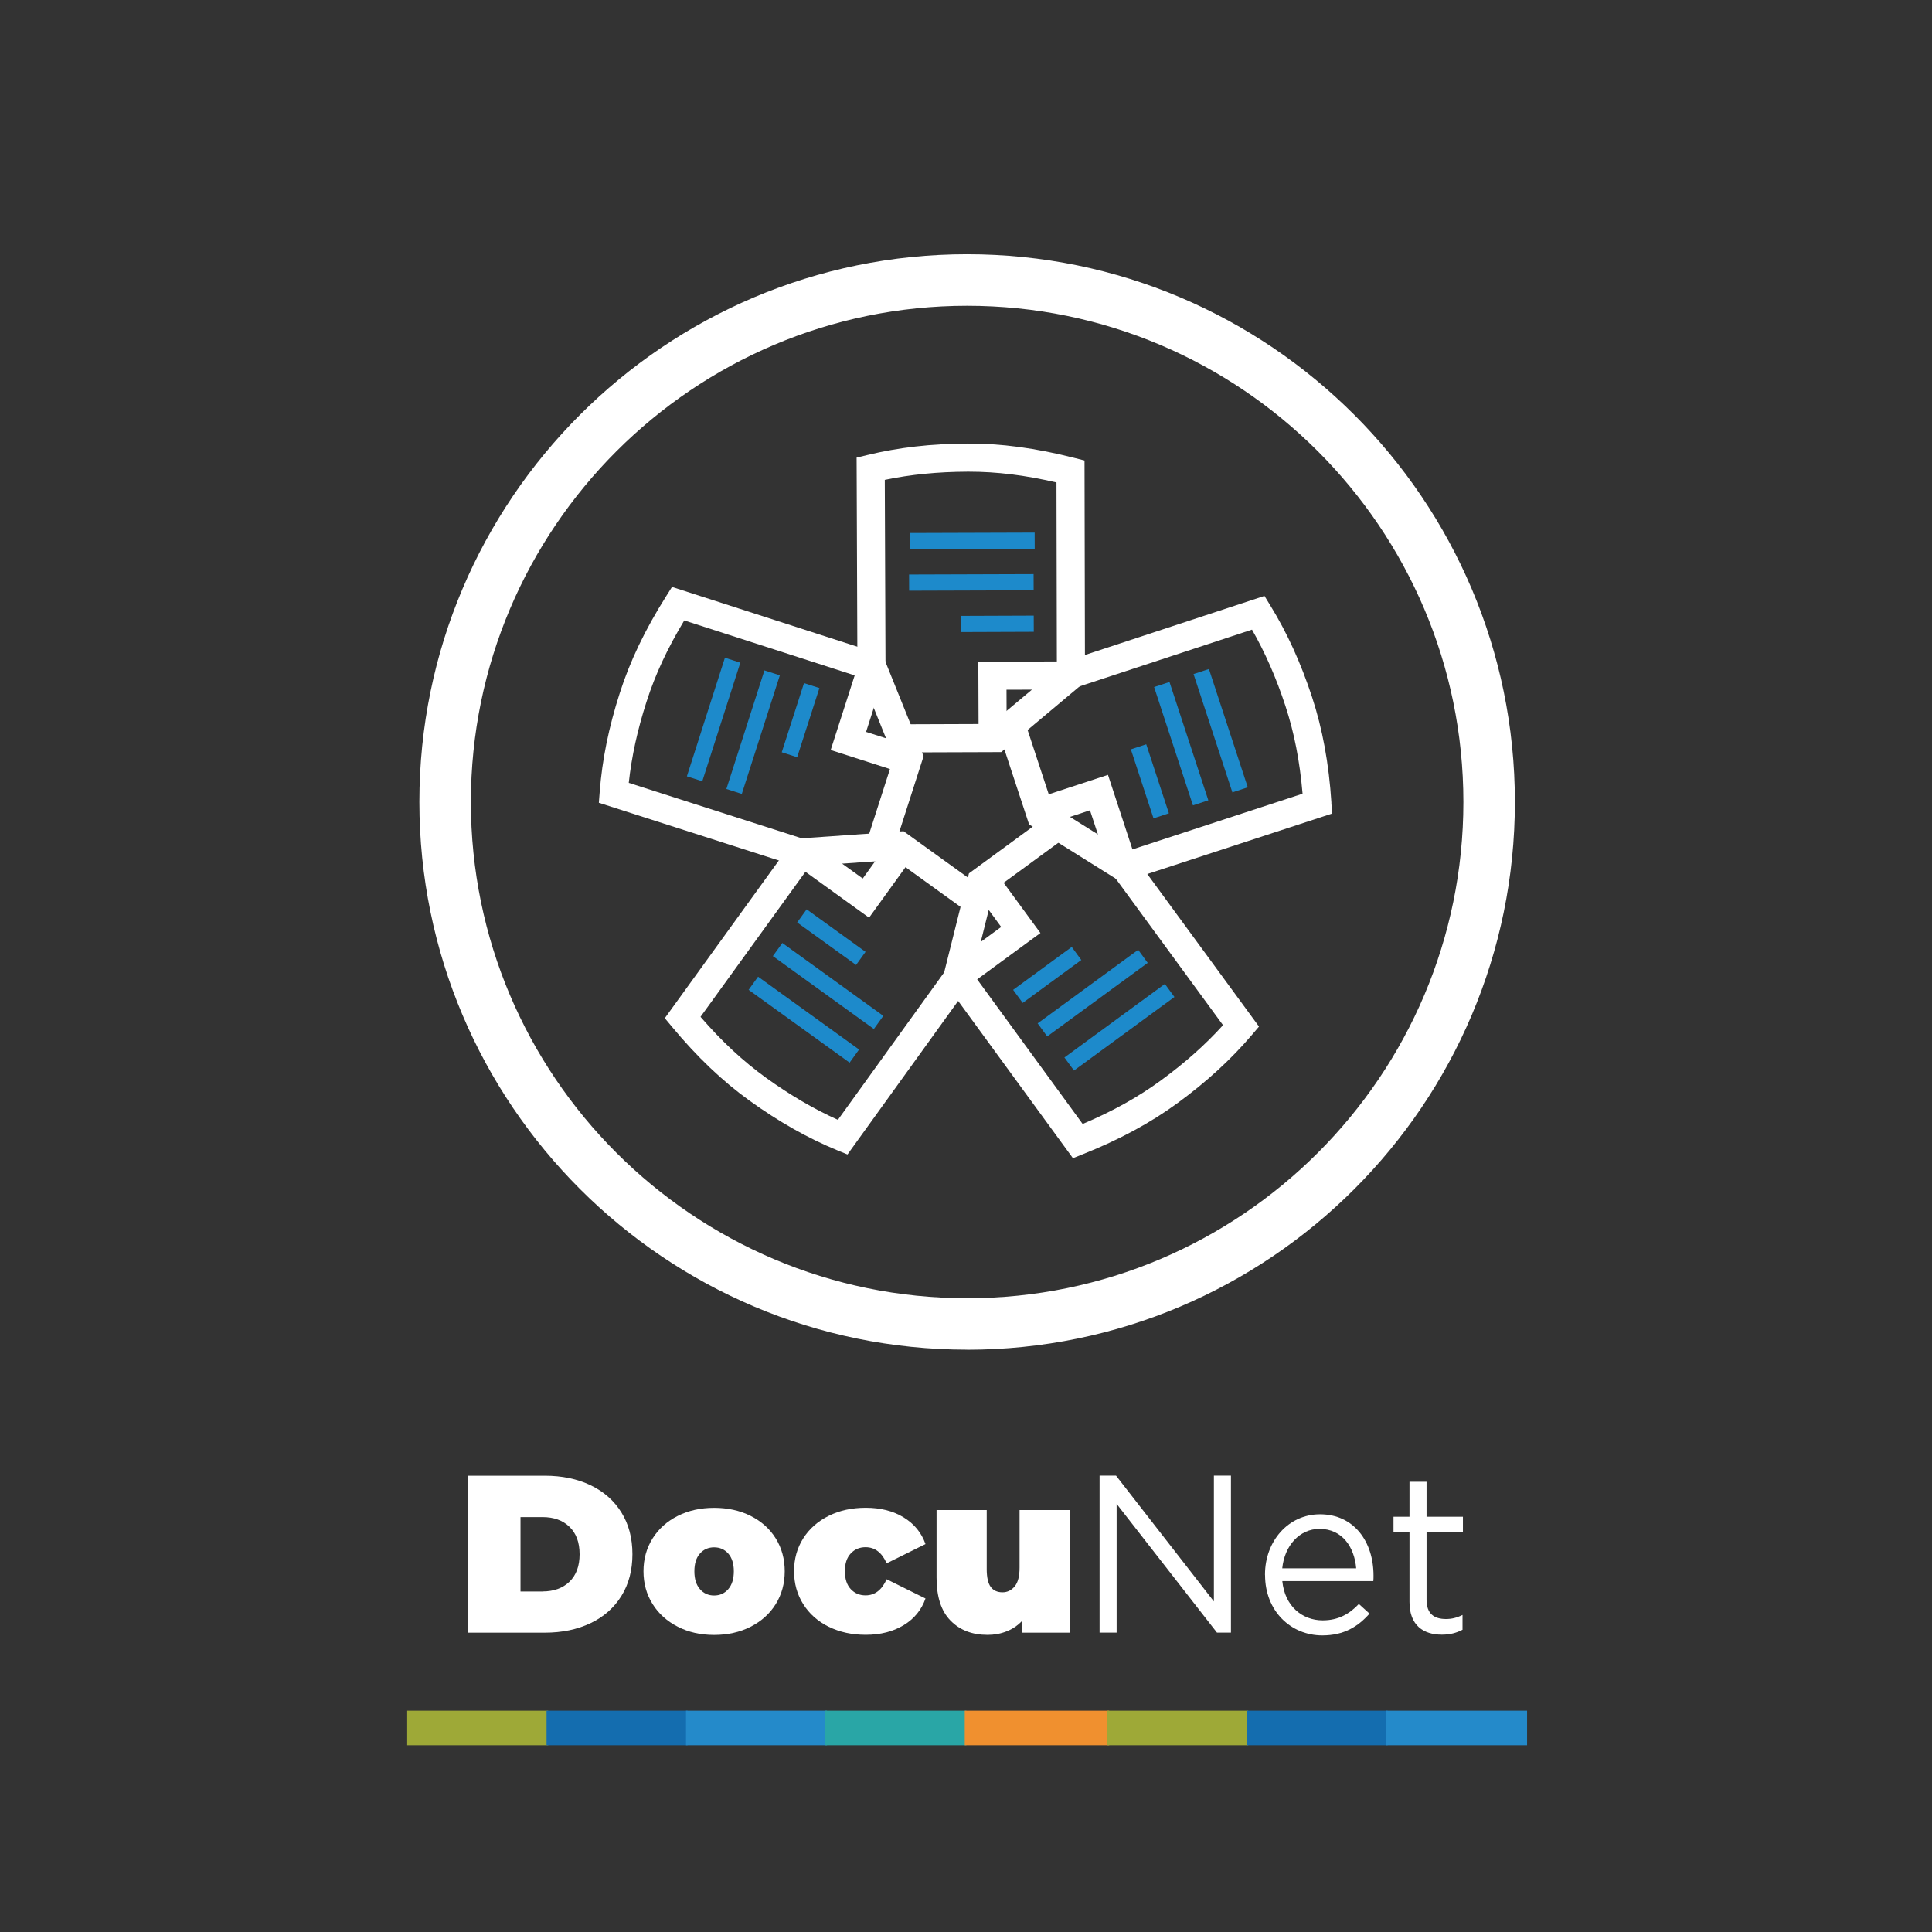 <?xml version="1.0" encoding="UTF-8"?><svg id="Layer_1" xmlns="http://www.w3.org/2000/svg" viewBox="0 0 290 290"><rect x="0" y="0" width="290" height="290" fill="#333333" stroke="none"/><defs><style>.cls-1{stroke:#00517d;stroke-width:.52px;}.cls-1,.cls-2{fill:none;stroke-miterlimit:10;}.cls-3{fill:#fff;}.cls-4{fill:#146daf;}.cls-5{fill:#9ea937;}.cls-2{stroke:#1d8acb;stroke-width:2.43px;}.cls-6{fill:#248aca;}.cls-7{fill:#29a6a6;}.cls-8{fill:#f0902f;}</style></defs><g><rect class="cls-5" x="61.12" y="256.78" width="21.17" height="5.19"/><rect class="cls-4" x="82.04" y="256.78" width="21.17" height="5.19"/><rect class="cls-6" x="102.97" y="256.78" width="21.17" height="5.19"/><rect class="cls-7" x="123.89" y="256.78" width="21.17" height="5.19"/><rect class="cls-8" x="144.81" y="256.78" width="21.68" height="5.19"/><rect class="cls-5" x="166.2" y="256.78" width="21.17" height="5.19"/><rect class="cls-4" x="187.12" y="256.78" width="21.17" height="5.19"/><rect class="cls-6" x="208.05" y="256.78" width="21.17" height="5.19"/><path class="cls-3" d="M145.17,202.59c-45.33,0-82.22-36.88-82.22-82.22S99.83,38.16,145.17,38.16s82.22,36.88,82.22,82.22-36.88,82.22-82.22,82.22m0-156.7c-41.07,0-74.49,33.41-74.49,74.49s33.41,74.48,74.49,74.48,74.49-33.41,74.49-74.48-33.41-74.49-74.49-74.49"/><path class="cls-3" d="M169.07,126.93c-.58,1.27-1.98,2.23-3.36,1.67-.31-.12-.62-.25-.92-.38l18.79,25.66c-2.66,2.94-5.72,5.66-9.32,8.29-3.45,2.52-7.21,4.62-11.75,6.54l-16.48-22.59,3.13-12.52,10.47-7.66c-.93-.45-1.86-.92-2.76-1.43-.49-.28-.83-.62-1.05-1.01l-10.38,7.6-3.98,15.91,19.59,26.84,1.52-.61c5.49-2.19,10.13-4.7,14.19-7.67,4.37-3.2,8.01-6.54,11.14-10.21l1.08-1.27-19.9-27.17Z"/><polyline class="cls-1" points="144.42 146.04 153.22 139.6 146.78 130.8"/><path class="cls-3" d="M199.85,120.49c-.38-5.9-1.34-11.09-2.91-15.87-1.69-5.14-3.74-9.64-6.27-13.75l-.87-1.42-29.08,9.57c.23,.73,.23,1.53-.15,2.24-.84,1.59-2.17,2.56-3.58,3.43l30.94-10.18c1.97,3.44,3.62,7.2,5.01,11.43,1.33,4.05,2.16,8.29,2.58,13.2l-26.58,8.7-10.94-6.85-4.39-13.35c-.18,.12-.35,.23-.53,.35-.6,.4-1.18,.53-1.72,.47-.28,.14-.57,.27-.86,.39-.29,.12-.59,.16-.89,.14l4.86,14.76,13.9,8.7,31.58-10.33-.11-1.63Z"/><line class="cls-2" x1="174.3" y1="122.46" x2="170.9" y2="112.1"/><line class="cls-2" x1="180.22" y1="120.51" x2="174.39" y2="102.75"/><line class="cls-2" x1="186.14" y1="118.56" x2="180.31" y2="100.8"/><polygon class="cls-3" points="166.36 129.99 163.61 121.63 155.26 124.38 153.94 120.37 166.31 116.31 170.37 128.67 166.36 129.99"/><path class="cls-3" d="M162.78,69.12l-1.58-.4c-5.73-1.46-10.95-2.17-15.99-2.14-5.41,.02-10.33,.58-15.01,1.72l-1.62,.39,.13,33.91c.34-.06,.69-.07,1.03-.02,1-.45,2.46-.35,3.19,.52l-.12-31.07c3.88-.81,7.96-1.21,12.42-1.23h.18c4.21,0,8.44,.52,13.17,1.62l.06,27.96-9.89,8.29-13.85,.05c.73,1.3,.97,2.75,.76,4.22l14.63-.05,12.57-10.54-.07-33.22Z"/><line class="cls-2" x1="155.17" y1="93.62" x2="144.27" y2="93.66"/><line class="cls-2" x1="155.15" y1="87.39" x2="136.46" y2="87.45"/><line class="cls-2" x1="155.31" y1="81.16" x2="136.61" y2="81.22"/><polygon class="cls-3" points="146.9 112.34 146.85 99.33 159.87 99.28 159.88 103.5 151.08 103.53 151.11 112.33 146.9 112.34"/><path class="cls-3" d="M122.42,126.5l-28.04-8.99c.43-3.94,1.3-7.95,2.67-12.19,1.3-4.06,3.12-7.97,5.66-12.19l26.61,8.58,4.83,11.97-4.26,13.27c1.47,0,2.95,0,4.42,.03l4.32-13.46-6.14-15.22-31.62-10.2-.87,1.38c-3.16,5-5.44,9.76-6.97,14.55-1.66,5.15-2.64,10-3.01,14.81l-.13,1.66,29.7,9.52c-.18-1.53,.95-3.38,2.82-3.52"/><line class="cls-2" x1="121.84" y1="102.91" x2="118.5" y2="113.29"/><line class="cls-2" x1="115.9" y1="101" x2="110.19" y2="118.8"/><line class="cls-2" x1="109.97" y1="99.1" x2="104.26" y2="116.9"/><polygon class="cls-3" points="137.09 116.56 124.69 112.58 128.67 100.2 132.69 101.48 130 109.86 138.38 112.55 137.09 116.56"/><path class="cls-3" d="M144.81,144.28c.03-.25,.07-.51,.11-.76h0s0-.01,0-.02c.12-.87,.27-1.73,.44-2.59l-19.59,27.18c-3.62-1.63-7.15-3.7-10.77-6.3-3.46-2.5-6.62-5.43-9.85-9.16l16.39-22.66,12.87-.89,10.79,7.78c-.03-.13-.06-.26-.11-.38-.55-1.81,.63-3.07,2.06-3.41l-11.52-8.3-16.37,1.14-19.47,26.92,1.05,1.26c3.78,4.55,7.6,8.19,11.68,11.13,4.39,3.16,8.69,5.6,13.15,7.44l1.54,.63,19.09-26.49c-.97-.36-1.68-1.2-1.51-2.52"/><line class="cls-2" x1="120.37" y1="137.48" x2="129.21" y2="143.86"/><line class="cls-2" x1="116.72" y1="142.53" x2="131.88" y2="153.47"/><line class="cls-2" x1="113.08" y1="147.59" x2="128.24" y2="158.52"/><polygon class="cls-3" points="130.45 137.75 119.9 130.14 122.36 126.72 129.5 131.87 134.64 124.73 138.06 127.2 130.45 137.75"/><polygon class="cls-3" points="145.67 147.74 143.18 144.34 150.28 139.14 145.08 132.04 148.48 129.55 156.17 140.05 145.67 147.74"/><line class="cls-2" x1="152.79" y1="149.56" x2="161.59" y2="143.12"/><line class="cls-2" x1="156.47" y1="154.59" x2="171.56" y2="143.55"/><line class="cls-2" x1="160.49" y1="159.71" x2="175.57" y2="148.67"/></g><g><path class="cls-3" d="M70.27,221.51h11.5c2.6,0,4.89,.48,6.88,1.43,1.99,.95,3.53,2.32,4.63,4.09s1.65,3.86,1.65,6.26-.55,4.49-1.65,6.26c-1.1,1.77-2.64,3.14-4.63,4.09-1.99,.95-4.28,1.43-6.88,1.43h-11.5v-23.56Zm11.16,17.37c1.69,0,3.04-.49,4.05-1.46,1.01-.98,1.52-2.35,1.52-4.12s-.51-3.15-1.52-4.12c-1.01-.98-2.36-1.46-4.05-1.46h-3.3v11.17h3.3Z"/><path class="cls-3" d="M101.74,244.18c-1.61-.82-2.87-1.95-3.78-3.4-.91-1.45-1.37-3.09-1.37-4.93s.46-3.48,1.37-4.93c.91-1.45,2.17-2.57,3.78-3.38s3.43-1.21,5.45-1.21,3.87,.4,5.48,1.21,2.87,1.93,3.77,3.38c.9,1.45,1.35,3.09,1.35,4.93s-.45,3.48-1.35,4.93c-.9,1.45-2.16,2.58-3.77,3.4s-3.44,1.23-5.48,1.23-3.84-.41-5.45-1.23Zm7.58-5.65c.55-.64,.83-1.53,.83-2.67s-.28-2.03-.83-2.66c-.56-.63-1.27-.94-2.13-.94s-1.58,.31-2.13,.94c-.56,.63-.83,1.51-.83,2.66s.28,2.04,.83,2.67c.55,.64,1.27,.96,2.13,.96s1.58-.32,2.13-.96Z"/><path class="cls-3" d="M124.4,244.19c-1.63-.81-2.91-1.94-3.83-3.4-.92-1.46-1.38-3.11-1.38-4.95s.46-3.48,1.38-4.93c.92-1.45,2.2-2.57,3.83-3.38s3.48-1.21,5.55-1.21c2.22,0,4.12,.48,5.7,1.45s2.67,2.3,3.27,4l-5.83,2.89c-.71-1.62-1.77-2.42-3.17-2.42-.89,0-1.63,.31-2.22,.94-.59,.63-.88,1.51-.88,2.66s.29,2.06,.88,2.69c.59,.63,1.33,.94,2.22,.94,1.4,0,2.45-.81,3.17-2.42l5.83,2.89c-.6,1.71-1.69,3.04-3.27,4s-3.48,1.45-5.7,1.45c-2.07,0-3.91-.4-5.55-1.21Z"/><path class="cls-3" d="M160.56,226.66v18.41h-7.16v-1.75c-.67,.7-1.44,1.22-2.33,1.56-.89,.35-1.83,.52-2.83,.52-2.31,0-4.16-.71-5.56-2.14-1.4-1.42-2.1-3.57-2.1-6.44v-10.16h7.53v8.85c0,1.26,.2,2.15,.6,2.69,.4,.54,.99,.81,1.77,.81,.73,0,1.34-.3,1.83-.89s.73-1.53,.73-2.81v-8.65h7.53Z"/></g><g><path class="cls-3" d="M165.06,221.5h2.46l14.69,18.88v-18.88h2.56v23.56h-2.1l-15.06-19.32v19.32h-2.56v-23.56Z"/><path class="cls-3" d="M189.88,236.42v-.07c0-5.02,3.5-9.05,8.26-9.05,5.1,0,8.03,4.11,8.03,9.19,0,.34,0,.54-.03,.84h-13.66c.37,3.77,3,5.89,6.06,5.89,2.37,0,4.03-.98,5.43-2.46l1.6,1.45c-1.73,1.95-3.83,3.27-7.09,3.27-4.73,0-8.59-3.67-8.59-9.05Zm13.69-1.01c-.27-3.16-2.07-5.92-5.5-5.92-3,0-5.26,2.52-5.6,5.92h11.09Z"/><path class="cls-3" d="M211.57,240.46v-10.5h-2.4v-2.29h2.4v-5.25h2.56v5.25h5.46v2.29h-5.46v10.17c0,2.12,1.17,2.89,2.9,2.89,.87,0,1.6-.17,2.5-.61v2.22c-.9,.47-1.87,.74-3.1,.74-2.76,0-4.86-1.38-4.86-4.91Z"/></g></svg>
